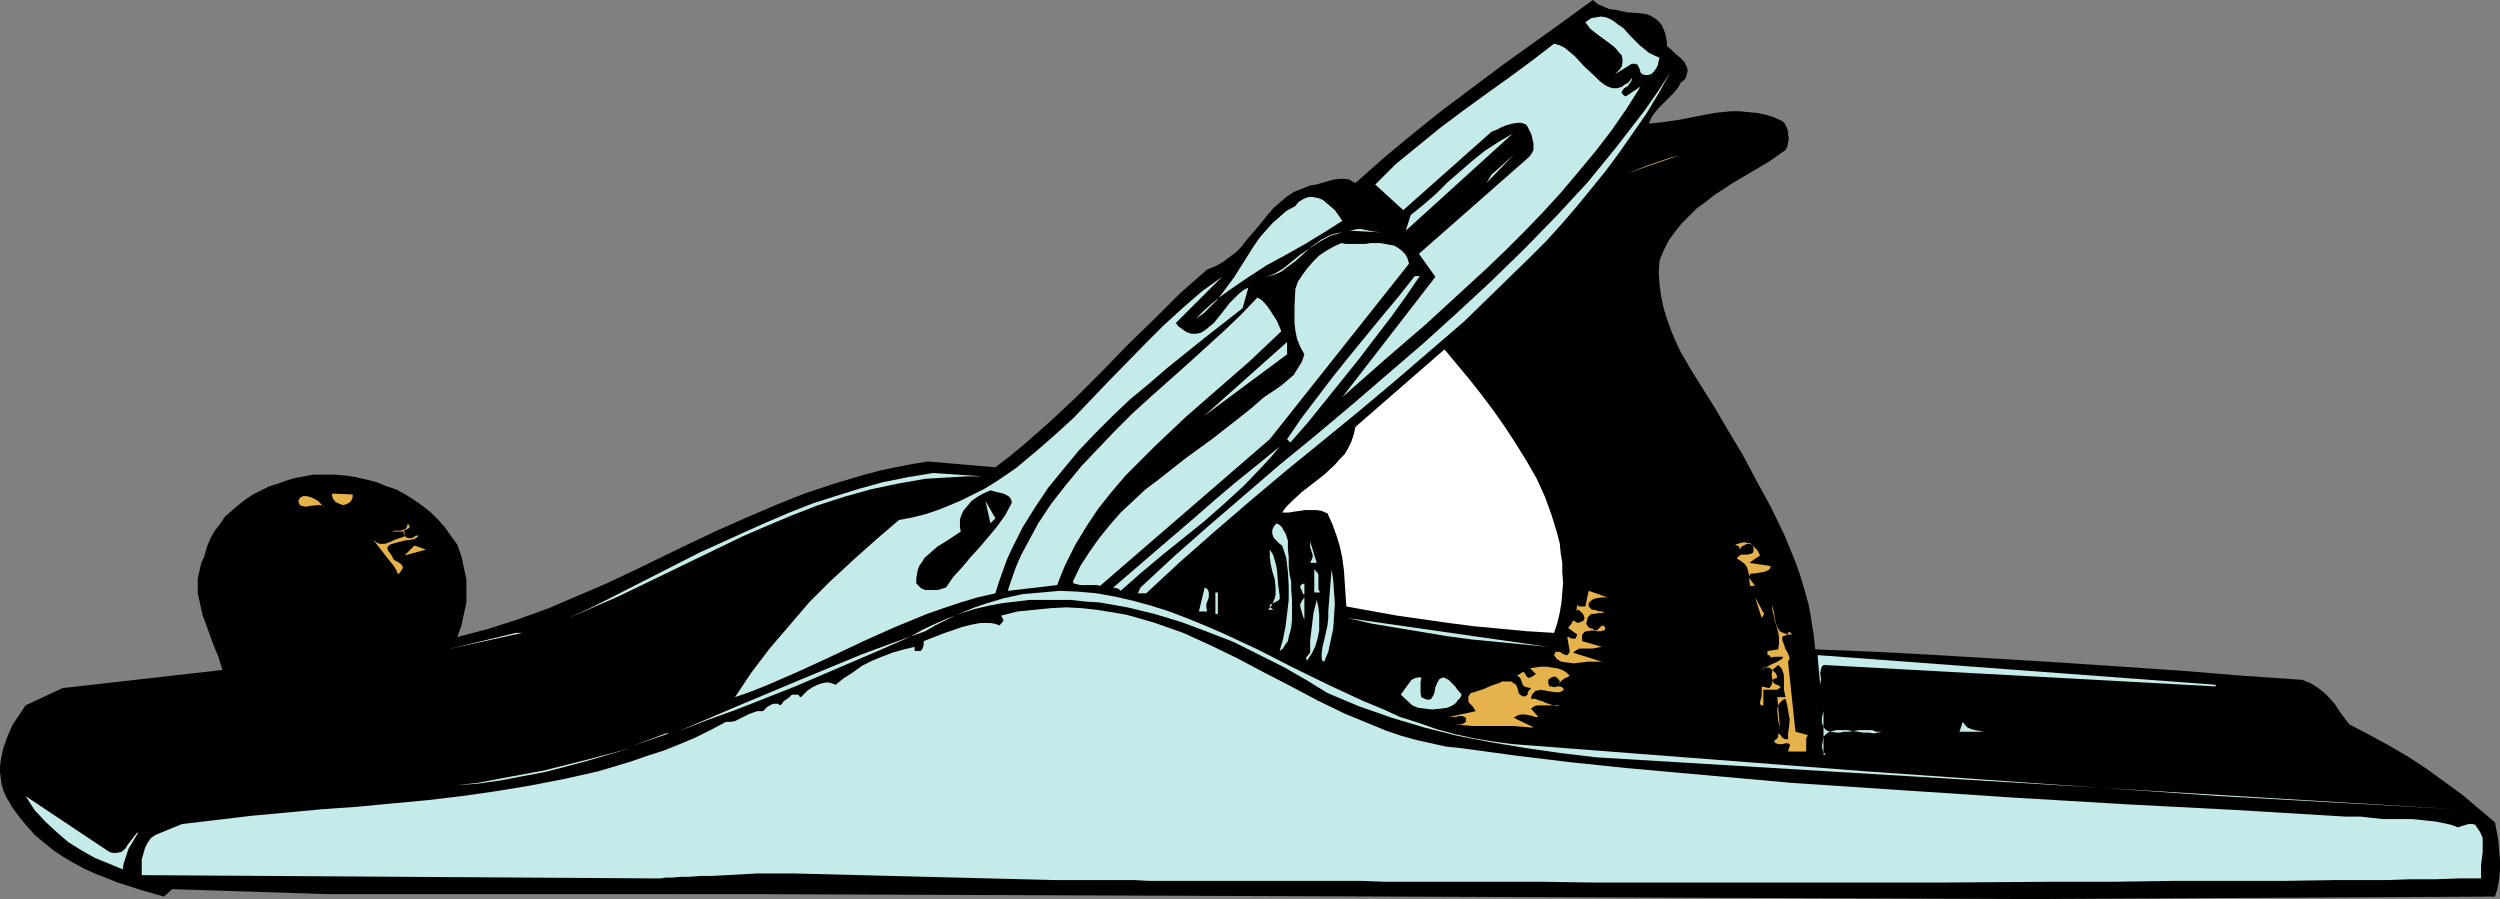 <?xml version="1.0" encoding="UTF-8" standalone="no"?>
<svg
   version="1.0"
   width="129.724mm"
   height="46.65mm"
   id="svg52"
   sodipodi:docname="Plane.wmf"
   xmlns:inkscape="http://www.inkscape.org/namespaces/inkscape"
   xmlns:sodipodi="http://sodipodi.sourceforge.net/DTD/sodipodi-0.dtd"
   xmlns="http://www.w3.org/2000/svg"
   xmlns:svg="http://www.w3.org/2000/svg">
  <rect width="100%" height="100%" fill="#808080" stroke="none"/>
  <sodipodi:namedview
     id="namedview52"
     pagecolor="#ffffff"
     bordercolor="#000000"
     borderopacity="0.25"
     inkscape:showpageshadow="2"
     inkscape:pageopacity="0.0"
     inkscape:pagecheckerboard="0"
     inkscape:deskcolor="#d1d1d1"
     inkscape:document-units="mm" />
  <defs
     id="defs1">
    <pattern
       id="WMFhbasepattern"
       patternUnits="userSpaceOnUse"
       width="6"
       height="6"
       x="0"
       y="0" />
  </defs>
  <path
     style="fill:#000000;fill-opacity:1;fill-rule:evenodd;stroke:none"
     d="m 326.916,9.05 0.808,0.646 0.808,0.808 0.97,0.808 0.808,0.808 0.485,0.97 0.162,0.485 v 0.485 l -0.162,0.485 -0.162,0.646 -0.323,0.485 -0.646,0.485 -0.646,1.131 -0.97,1.131 -1.778,1.778 -0.97,0.97 -0.808,0.97 -0.646,0.97 -0.485,1.131 3.07,-0.323 3.232,-0.485 3.232,-0.646 3.394,-0.646 3.232,-0.323 h 1.616 l 1.616,0.162 1.778,0.162 1.616,0.323 1.616,0.485 1.778,0.808 0.485,0.485 0.323,0.646 0.323,0.808 v 0.808 l 0.162,0.646 -0.162,0.808 -0.162,0.808 -0.323,0.646 -3.232,2.263 -3.555,2.101 -3.555,2.101 -3.717,2.424 -1.616,1.293 -1.778,1.293 -1.454,1.454 -1.454,1.454 -1.293,1.616 -1.293,1.778 -0.97,1.939 -0.808,1.939 -0.162,2.424 0.162,2.263 0.323,2.424 0.485,2.263 0.646,2.101 0.808,2.263 0.808,1.939 0.97,2.101 2.262,3.879 2.424,3.879 2.424,3.879 2.262,3.879 2.909,4.848 2.747,5.172 2.747,5.01 2.586,5.333 1.131,2.747 1.131,2.747 0.97,2.747 0.808,2.747 0.808,2.909 0.485,2.747 0.485,3.071 0.323,2.909 11.958,0.485 11.958,0.646 24.078,1.454 23.917,1.616 11.797,0.97 11.797,0.808 0.808,0.323 0.808,0.323 1.293,0.808 1.293,0.97 1.131,1.131 1.131,1.293 0.808,1.293 1.939,2.586 3.717,1.939 3.878,2.101 3.878,2.263 3.717,2.424 3.555,2.586 3.555,2.586 3.232,2.747 3.07,2.586 0.323,1.778 0.323,1.778 0.162,1.939 0.162,1.778 v 2.101 l -0.162,1.778 -0.323,1.778 -0.485,1.616 -90.496,0.485 -41.693,-0.162 -41.854,-0.162 -42.178,-0.162 -42.016,-0.162 -42.178,-0.162 -42.016,-0.162 H 105.201 63.832 l -30.058,-0.97 -1.616,1.454 -4.525,-1.293 -4.525,-1.454 -4.525,-1.778 -2.101,-0.97 -2.101,-1.131 -1.939,-1.131 -1.939,-1.293 -1.778,-1.454 -1.778,-1.454 L 5.333,162.095 3.878,160.317 2.424,158.378 1.131,156.116 0.646,154.984 0.323,153.853 0.162,152.722 0,151.429 v -1.131 l 0.162,-1.293 0.485,-2.263 0.808,-2.263 0.97,-2.263 1.293,-1.939 1.293,-1.939 7.272,-3.394 31.35,-3.555 -0.808,-2.586 -1.131,-2.747 -0.97,-2.747 -0.97,-2.586 -0.646,-2.909 -0.323,-1.454 v -1.454 -1.454 l 0.323,-1.454 0.323,-1.454 0.646,-1.454 0.485,-1.778 0.646,-1.616 0.808,-1.454 1.131,-1.454 0.97,-1.454 1.293,-1.131 1.293,-1.131 1.454,-1.131 1.454,-0.97 1.616,-0.808 1.616,-0.808 1.616,-0.485 1.778,-0.646 1.616,-0.485 1.778,-0.323 1.778,-0.323 h 2.101 2.262 l 1.939,0.162 2.101,0.323 2.101,0.485 1.939,0.485 1.939,0.808 1.939,0.646 1.778,0.97 1.778,1.131 1.616,1.131 1.616,1.293 1.454,1.454 1.293,1.454 1.131,1.616 1.293,1.778 0.808,2.263 0.485,2.263 0.485,2.263 v 2.263 2.263 l -0.485,2.263 -0.485,2.263 -0.808,2.263 3.07,-0.808 3.07,-0.808 5.979,-1.939 5.818,-2.101 5.656,-2.424 5.656,-2.424 5.494,-2.586 10.989,-5.333 5.494,-2.586 5.494,-2.424 5.656,-2.424 5.656,-2.263 5.818,-1.939 5.979,-1.778 3.07,-0.808 3.07,-0.646 3.232,-0.646 3.07,-0.485 13.251,1.131 2.747,-2.101 2.747,-2.263 5.333,-4.687 5.171,-4.848 5.01,-5.01 5.01,-5.172 5.171,-5.01 5.01,-5.01 5.333,-4.687 1.616,-0.646 1.454,-0.808 1.293,-0.97 1.293,-0.97 1.131,-1.131 0.97,-1.293 2.101,-2.424 2.101,-2.586 1.131,-1.293 1.293,-1.131 1.131,-0.97 1.454,-0.97 1.616,-0.646 1.616,-0.646 1.131,-0.162 1.131,-0.323 2.262,-0.646 1.131,-0.162 h 1.131 l 0.97,0.162 0.485,0.323 0.646,0.323 5.656,-5.01 5.656,-4.687 5.656,-4.525 5.818,-4.363 5.818,-4.363 L 306.393,4.363 312.372,0 l 0.97,0.808 1.131,0.485 1.131,0.485 1.293,0.162 2.262,0.485 2.424,0.162 1.131,0.162 0.97,0.323 0.808,0.485 0.808,0.646 0.646,0.808 0.485,1.131 0.162,0.485 0.162,0.808 0.162,0.808 z"
     id="path1" />
  <path
     style="fill:#ffffff;fill-opacity:1;fill-rule:evenodd;stroke:none"
     d="m 304.777,124.117 -5.333,-0.323 -5.171,-0.485 -5.171,-0.485 -5.01,-0.646 -10.181,-1.454 -9.858,-1.778 -0.162,-2.263 -0.162,-2.424 -0.162,-2.424 -0.323,-2.424 -0.485,-2.263 -0.646,-2.101 -0.808,-2.263 -0.97,-2.101 -1.131,-0.485 -0.97,-0.162 h -1.131 -1.131 l -1.131,0.162 -1.131,0.162 -0.97,0.162 h -1.293 l 0.808,-1.131 0.97,-0.97 2.101,-1.939 2.101,-1.616 2.262,-1.778 2.101,-1.939 0.97,-1.131 0.97,-0.97 0.646,-1.131 0.646,-1.293 0.485,-1.454 0.323,-1.454 17.453,-15.191 4.848,5.818 2.424,3.071 2.424,3.232 2.262,3.232 2.101,3.232 2.101,3.394 1.939,3.394 1.616,3.555 1.293,3.555 1.131,3.717 0.485,1.939 0.162,1.778 0.323,1.939 v 1.939 l 0.162,1.939 -0.162,1.939 -0.162,1.939 -0.323,1.939 -0.485,2.101 z"
     id="path2" />
  <path
     style="fill:#c4eaea;fill-opacity:1;fill-rule:evenodd;stroke:none"
     d="m 325.462,11.313 -0.162,0.646 -0.162,0.808 -0.323,0.646 -0.485,0.646 -0.485,0.485 -0.646,0.162 h -0.646 l -0.485,-0.162 -0.323,-0.323 -0.162,-0.646 -0.323,-0.646 -0.162,-0.323 h -0.323 l -0.323,-0.162 -0.323,0.162 v -0.162 l -3.394,2.101 0.808,-0.808 0.485,-0.646 0.162,-0.808 v -0.808 l -0.162,-0.646 -0.485,-0.485 -0.485,-0.646 -0.646,-0.646 -3.07,-2.263 -1.454,-1.131 -0.485,-0.646 -0.485,-0.646 1.131,-0.808 0.97,-0.162 0.97,-0.162 0.97,0.162 0.808,0.323 0.808,0.485 0.808,0.646 0.97,0.646 1.454,1.616 1.778,1.778 0.808,0.646 0.97,0.808 0.97,0.485 z"
     id="path3" />
  <path
     style="fill:#c4eaea;fill-opacity:1;fill-rule:evenodd;stroke:none"
     d="m 320.129,15.191 -0.162,0.646 -0.323,0.485 -0.485,0.646 -0.646,0.323 -0.323,0.485 -0.162,0.323 v 0.162 l 0.162,0.162 0.323,0.323 0.323,0.162 2.909,-1.939 -2.747,4.363 -2.909,4.202 -3.232,4.202 -3.232,3.879 -3.394,4.04 -3.394,3.717 -3.717,3.879 -3.717,3.717 -3.878,3.717 -3.878,3.555 -7.918,7.272 -8.242,7.111 -8.242,7.272 18.261,-23.595 -3.232,-4.525 21.331,-18.747 0.485,-0.485 0.323,-0.485 0.323,-0.646 v -0.646 -0.646 l -0.162,-0.646 -0.162,-0.808 -0.162,-0.485 -0.323,-0.646 -0.323,-0.646 -0.323,-0.485 -0.485,-0.162 -0.485,-0.162 h -0.646 l -1.131,0.162 -0.485,0.162 -0.646,0.162 -1.131,0.485 -0.97,0.485 -0.485,0.162 -0.323,0.162 -17.291,15.353 -5.494,-5.01 4.04,-4.04 4.363,-3.555 4.363,-3.555 4.525,-3.394 4.686,-3.394 4.525,-3.232 4.363,-3.232 4.202,-3.232 1.131,0.323 0.97,0.485 0.97,0.808 0.97,0.808 1.939,2.101 1.939,1.778 0.97,0.97 0.808,0.646 0.808,0.485 0.97,0.323 h 0.97 l 0.97,-0.323 0.323,-0.323 0.646,-0.323 0.485,-0.485 z"
     id="path4" />
  <path
     style="fill:#c4eaea;fill-opacity:1;fill-rule:evenodd;stroke:none"
     d="m 224.785,116.359 h -1.616 l 0.485,-1.131 6.626,-6.141 6.787,-5.98 13.898,-11.959 7.11,-5.818 7.11,-5.98 13.898,-11.959 6.787,-6.141 6.626,-6.141 6.464,-6.303 6.302,-6.464 6.141,-6.626 5.656,-6.949 2.747,-3.555 2.747,-3.555 2.586,-3.717 2.424,-3.717 -2.262,4.04 -2.424,4.04 -2.586,3.717 -2.586,3.717 -2.747,3.717 -2.747,3.394 -2.909,3.555 -2.909,3.394 -3.07,3.394 -3.232,3.232 -6.464,6.303 -6.464,6.303 -6.949,5.98 -6.949,5.98 -6.949,5.818 -7.11,5.818 -6.949,5.656 -7.11,5.98 -6.949,5.98 -6.787,5.98 z"
     id="path5" />
  <path
     style="fill:#c4eaea;fill-opacity:1;fill-rule:evenodd;stroke:none"
     d="m 275.689,45.251 0.97,-3.071 2.586,-2.101 2.424,-2.101 2.262,-2.263 2.424,-2.101 2.424,-2.101 2.424,-1.939 2.747,-1.778 2.747,-1.616 z"
     id="path6" />
  <path
     style="fill:#e5b24c;fill-opacity:1;fill-rule:evenodd;stroke:none"
     d="m 335.966,29.09 -2.101,0.323 -2.262,0.485 -2.101,0.485 -2.262,0.808 -8.403,2.909 4.202,-1.616 4.202,-1.454 2.262,-0.646 2.101,-0.485 2.262,-0.485 z"
     id="path7" />
  <path
     style="fill:#c4eaea;fill-opacity:1;fill-rule:evenodd;stroke:none"
     d="m 291.526,35.877 0.485,-0.808 0.485,-0.808 1.454,-1.293 1.454,-1.293 1.454,-1.293 z"
     id="path8" />
  <path
     style="fill:#c4eaea;fill-opacity:1;fill-rule:evenodd;stroke:none"
     d="m 263.246,43.312 -3.555,2.263 -3.717,2.263 -3.717,2.101 -3.878,2.101 -3.717,2.424 -3.555,2.424 -1.778,1.293 -1.616,1.293 -1.616,1.454 -1.616,1.616 1.616,-1.131 1.293,-1.293 1.293,-1.293 1.131,-1.454 2.262,-3.071 3.878,-6.141 1.131,-1.616 1.131,-1.293 1.293,-1.454 1.293,-1.131 1.454,-1.293 1.778,-0.97 0.646,-0.808 0.808,-0.485 0.646,-0.323 0.646,-0.162 h 0.646 l 0.808,0.162 0.646,0.162 0.646,0.323 1.131,0.97 1.131,0.97 0.808,1.131 z"
     id="path9" />
  <path
     style="fill:#c4eaea;fill-opacity:1;fill-rule:evenodd;stroke:none"
     d="m 271.003,45.574 -3.07,-0.162 -3.232,-0.162 0.808,-0.162 0.646,-0.162 h 0.808 l 0.808,0.162 1.616,0.323 z"
     id="path10" />
  <path
     style="fill:#c4eaea;fill-opacity:1;fill-rule:evenodd;stroke:none"
     d="m 263.246,45.574 -1.131,0.162 -1.131,0.323 -0.97,0.485 -0.97,0.485 -1.778,1.293 -1.616,1.454 -1.616,1.454 -1.778,1.293 -0.808,0.646 -0.97,0.485 -0.97,0.323 -1.131,0.323 0.808,-0.323 0.808,-0.323 1.616,-0.97 1.616,-1.293 1.778,-1.454 1.939,-1.293 1.939,-1.293 2.101,-1.131 1.131,-0.323 z"
     id="path11" />
  <path
     style="fill:#c4eaea;fill-opacity:1;fill-rule:evenodd;stroke:none"
     d="m 276.336,51.715 -27.31,34.423 -33.29,28.767 -0.646,-0.162 h -0.808 -2.424 l -0.646,-0.162 -0.646,-0.162 -0.162,-0.323 1.454,-3.071 1.778,-2.747 1.939,-2.747 2.101,-2.586 2.101,-2.424 2.424,-2.263 2.424,-2.263 2.586,-1.939 5.333,-4.202 5.333,-3.879 5.171,-4.04 2.424,-1.939 2.424,-2.101 2.424,-1.616 1.131,-0.808 1.131,-0.97 1.131,-0.97 0.808,-1.293 0.808,-1.293 0.485,-1.454 -0.808,-1.454 -0.646,-1.616 -0.323,-1.616 -0.162,-1.454 V 60.119 l 0.162,-3.394 0.485,-1.454 0.97,-1.454 0.97,-1.293 1.131,-1.293 1.131,-1.131 1.454,-0.97 1.454,-0.808 1.454,-0.646 0.808,0.162 h 0.97 1.939 0.97 l 0.97,-0.162 h 1.939 l 0.97,0.162 0.808,0.162 0.97,0.162 0.808,0.485 0.646,0.485 0.646,0.646 0.485,0.808 z"
     id="path12" />
  <path
     style="fill:#c4eaea;fill-opacity:1;fill-rule:evenodd;stroke:none"
     d="m 278.436,54.139 -2.747,4.04 -2.909,4.04 -3.232,4.202 -3.07,4.04 -6.626,8.242 -3.394,4.202 -3.394,3.879 -0.646,-0.646 2.747,-4.04 3.07,-4.04 3.07,-4.04 3.232,-4.04 6.626,-8.081 3.232,-3.879 3.07,-3.879 z"
     id="path13" />
  <path
     style="fill:#c4eaea;fill-opacity:1;fill-rule:evenodd;stroke:none"
     d="m 230.603,63.351 0.485,0.646 1.131,0.808 0.485,0.323 0.97,0.323 h 0.97 l 0.808,-0.162 0.808,-0.485 0.808,-0.646 0.97,-0.808 1.454,-1.778 1.616,-2.101 0.97,-0.97 0.808,-0.808 0.97,-0.808 0.97,-0.485 -1.131,4.04 -7.434,5.818 -7.434,5.98 -3.555,3.071 -3.717,3.071 -3.394,3.232 -3.394,3.394 -3.232,3.394 -3.07,3.717 -2.909,3.555 -2.586,3.879 -2.424,3.879 -2.101,4.202 -0.97,2.101 -0.808,2.263 -0.808,2.263 -0.646,2.101 -3.555,0.808 -3.232,0.97 -3.394,1.131 -3.232,1.131 -6.302,2.586 -6.141,2.747 -6.141,2.909 -6.302,2.909 -6.302,2.747 -3.232,1.293 -3.232,1.131 1.616,-2.424 1.616,-2.424 3.555,-4.687 3.878,-4.525 3.878,-4.525 4.202,-4.202 4.363,-4.04 4.525,-4.04 4.525,-3.879 2.586,-0.485 2.586,-0.646 2.424,-0.808 2.424,-0.97 2.262,-0.97 2.262,-1.131 2.262,-1.131 2.101,-1.293 1.939,-1.293 2.101,-1.454 3.878,-3.232 3.717,-3.232 3.717,-3.394 6.949,-7.272 7.11,-7.272 3.555,-3.555 3.717,-3.394 3.717,-3.232 4.04,-2.909 z"
     id="path14" />
  <path
     style="fill:#c4eaea;fill-opacity:1;fill-rule:evenodd;stroke:none"
     d="m 251.288,64.967 -3.07,2.909 -3.07,2.909 -6.302,5.495 -6.302,5.495 -5.979,5.656 -2.909,2.909 -2.909,2.909 -2.747,3.232 -2.586,3.232 -2.262,3.394 -2.262,3.717 -1.939,3.879 -0.808,1.939 -0.808,2.101 -9.696,1.131 0.808,-2.424 0.808,-2.263 0.97,-2.263 1.131,-2.101 2.262,-4.202 2.586,-3.879 2.909,-3.717 3.07,-3.717 3.232,-3.394 3.232,-3.394 3.394,-3.394 3.555,-3.232 7.272,-6.464 7.11,-6.464 3.394,-3.232 3.232,-3.394 0.808,0.485 0.646,0.646 0.646,0.808 0.646,0.97 1.131,1.778 z"
     id="path15" />
  <path
     style="fill:#c4eaea;fill-opacity:1;fill-rule:evenodd;stroke:none"
     d="m 236.097,81.613 16.322,-14.545 v 2.424 z"
     id="path16" />
  <path
     style="fill:#c4eaea;fill-opacity:1;fill-rule:evenodd;stroke:none"
     d="m 252.742,71.27 -7.918,6.626 z"
     id="path17" />
  <path
     style="fill:#c4eaea;fill-opacity:1;fill-rule:evenodd;stroke:none"
     d="m 242.4,79.512 -13.574,9.373 z"
     id="path18" />
  <path
     style="fill:#c4eaea;fill-opacity:1;fill-rule:evenodd;stroke:none"
     d="m 250.965,87.593 -1.616,1.939 -1.778,1.939 -3.555,3.717 -3.878,3.555 -4.04,3.555 -8.242,6.626 -4.04,3.394 -4.04,3.555 -0.323,-0.323 -0.323,-0.162 -0.808,-0.162 8.08,-6.949 7.918,-6.788 3.878,-3.394 4.202,-3.555 4.202,-3.394 z"
     id="path19" />
  <path
     style="fill:#c4eaea;fill-opacity:1;fill-rule:evenodd;stroke:none"
     d="m 192.627,93.411 h -2.747 l -2.909,0.162 -2.747,0.162 -2.747,0.162 -2.747,0.485 -2.747,0.485 -5.333,1.131 -5.171,1.454 -5.01,1.616 -5.01,1.939 -5.01,2.101 -4.848,2.101 -5.01,2.424 -9.696,4.687 -9.696,4.687 -4.848,2.101 -4.848,2.101 4.202,-1.939 4.202,-2.101 8.565,-4.363 8.565,-4.363 8.888,-4.04 4.363,-1.939 4.525,-1.939 4.525,-1.778 4.525,-1.454 4.686,-1.454 4.686,-1.293 4.848,-0.97 4.848,-0.808 z"
     id="path20" />
  <path
     style="fill:#000000;fill-opacity:1;fill-rule:evenodd;stroke:none"
     d="m 198.445,98.582 -1.293,2.424 -1.616,2.263 -1.616,1.939 -1.778,2.101 -1.778,1.939 -1.616,1.939 -1.778,1.939 -1.454,2.101 -1.616,0.485 h -0.97 -0.808 -0.646 l -0.808,-0.323 -0.485,-0.485 -0.485,-0.485 v -0.97 l 0.162,-0.97 0.162,-0.808 0.323,-0.808 0.485,-0.646 0.485,-0.808 1.293,-1.131 1.293,-1.131 1.616,-0.97 2.909,-1.939 -0.162,-0.808 v -1.454 l 0.162,-0.646 0.485,-1.131 0.808,-0.97 0.808,-0.97 1.131,-0.808 1.131,-0.646 1.454,-0.646 1.131,0.323 1.454,0.323 0.646,0.323 0.485,0.323 0.323,0.485 z"
     id="path21" />
  <path
     style="fill:#e5b24c;fill-opacity:1;fill-rule:evenodd;stroke:none"
     d="m 69.165,96.966 v 0.646 l -0.162,0.323 -0.162,0.323 -0.323,0.323 -0.646,0.323 -0.646,0.162 -0.808,-0.323 -0.646,-0.323 -0.485,-0.646 -0.162,-0.485 v -0.485 z"
     id="path22" />
  <path
     style="fill:#e5b24c;fill-opacity:1;fill-rule:evenodd;stroke:none"
     d="m 63.509,99.552 -0.162,-0.323 -0.323,-0.162 H 62.216 l -1.454,0.162 -0.808,0.162 -0.646,-0.162 h -0.162 l -0.323,-0.162 -0.162,-0.323 -0.162,-0.485 0.162,-0.323 0.162,-0.323 0.323,-0.162 0.323,-0.162 h 0.646 l 0.646,0.162 0.808,0.323 0.808,0.485 0.646,0.646 z"
     id="path23" />
  <path
     style="fill:#c4eaea;fill-opacity:1;fill-rule:evenodd;stroke:none"
     d="m 194.243,102.623 -0.97,-4.363 1.939,3.394 z"
     id="path24" />
  <path
     style="fill:#e5b24c;fill-opacity:1;fill-rule:evenodd;stroke:none"
     d="m 79.346,105.047 0.323,0.323 0.323,0.162 h 0.808 l 0.808,-0.485 h 0.323 0.162 l -0.162,0.162 -0.323,0.323 -0.323,0.162 -0.646,0.162 -1.293,0.162 -1.293,0.323 -0.646,0.162 -0.485,0.162 -0.485,0.162 -0.323,0.323 -0.162,0.323 0.162,0.485 0.323,0.485 0.485,0.646 0.162,0.485 0.323,0.323 0.646,0.323 0.485,0.323 0.323,0.323 0.162,0.485 -0.162,0.323 -0.162,0.162 -0.162,0.323 -0.485,0.485 -0.323,-0.808 -0.485,-0.808 -1.293,-1.616 -2.747,-3.555 0.808,0.646 0.646,0.162 h 0.646 l 0.646,-0.162 0.808,-0.323 0.646,-0.323 0.97,-0.323 0.97,-0.323 v -0.97 h -2.909 0.485 l 0.485,-0.162 h 1.131 l 0.485,-0.162 0.485,-0.162 0.323,-0.485 0.162,-0.646 0.162,0.323 0.162,0.162 v 0.323 l -0.162,0.162 -0.646,0.323 -0.323,0.162 v 0.323 0.323 z"
     id="path25" />
  <path
     style="fill:#c4eaea;fill-opacity:1;fill-rule:evenodd;stroke:none"
     d="m 253.227,114.097 v 1.616 l 0.162,1.939 v 3.717 l -0.162,1.778 -0.485,1.778 -0.162,0.808 -0.485,0.646 -0.485,0.808 -0.646,0.485 0.646,-2.263 0.485,-2.424 0.323,-2.586 0.323,-2.747 v -2.747 l -0.162,-2.747 -0.323,-2.747 -0.808,-2.424 -0.485,-0.323 -0.485,-0.485 -0.485,-0.485 -0.323,-0.485 -0.162,-0.646 v -0.646 l 0.323,-0.646 0.485,-0.646 0.646,0.323 0.485,0.485 0.323,0.646 0.323,0.485 0.485,1.454 v 1.616 l 0.162,1.616 v 1.778 l 0.162,1.616 z"
     id="path26" />
  <path
     style="fill:#e5b24c;fill-opacity:1;fill-rule:evenodd;stroke:none"
     d="m 343.076,110.38 4.202,0.646 -0.162,0.485 -0.323,0.323 -0.808,0.323 -0.97,0.162 -0.97,0.162 h -0.646 l -0.162,0.162 -0.162,0.323 v 0.323 l 0.162,0.323 0.485,0.646 0.485,0.646 h -0.97 l -0.162,-0.97 v -0.808 l -0.162,-0.808 -0.162,-0.646 -0.162,-0.485 -0.485,-0.646 -0.646,-0.485 -0.808,-0.485 0.162,-0.323 0.162,-0.162 0.485,-0.323 h 1.293 l 0.646,-0.162 0.323,-0.162 0.162,-0.323 v -0.323 -0.323 l -0.162,-0.485 -0.485,-0.323 h -0.323 -0.323 l -0.323,0.162 -0.646,0.323 -0.485,0.646 v -0.485 l -0.323,-0.323 h -0.323 l -0.162,-0.162 0.97,-0.323 0.808,-0.162 0.646,0.162 h 0.485 l 0.485,0.485 0.485,0.485 0.485,0.485 0.485,0.97 z"
     id="path27" />
  <path
     style="fill:#c4eaea;fill-opacity:1;fill-rule:evenodd;stroke:none"
     d="m 256.944,110.38 0.323,-0.646 0.162,-0.485 v -0.485 l -0.162,-0.485 -0.323,-0.97 v -0.485 -0.646 l 1.293,4.202 z"
     id="path28" />
  <path
     style="fill:#e5b24c;fill-opacity:1;fill-rule:evenodd;stroke:none"
     d="m 79.346,108.925 1.939,-1.939 2.262,0.808 z"
     id="path29" />
  <path
     style="fill:#c4eaea;fill-opacity:1;fill-rule:evenodd;stroke:none"
     d="m 250.965,116.844 v 0.323 0.323 l -0.323,0.323 -0.323,0.162 -0.646,0.323 -0.323,0.162 -0.323,0.162 v 0.323 0.162 l 0.323,0.162 0.323,0.323 h -0.97 l 0.646,-0.808 0.323,-0.646 0.323,-0.808 0.162,-0.646 v -1.616 l -0.162,-1.454 -0.485,-1.616 -0.323,-1.454 -0.162,-1.454 v -0.646 -0.646 l 0.646,0.97 0.323,1.131 0.323,1.131 0.162,1.131 0.162,2.263 z"
     id="path30" />
  <path
     style="fill:#c4eaea;fill-opacity:1;fill-rule:evenodd;stroke:none"
     d="m 258.883,116.198 h -1.131 v -4.525 l 0.485,0.485 0.323,0.485 v 0.485 0.485 1.293 0.646 z"
     id="path31" />
  <path
     style="fill:#c4eaea;fill-opacity:1;fill-rule:evenodd;stroke:none"
     d="m 259.691,129.773 -0.323,-0.162 -0.162,-0.485 v -0.485 -0.485 l 0.162,-1.293 0.323,-1.293 0.646,-2.909 0.162,-1.454 v -1.293 l 0.646,-8.242 0.323,2.101 0.162,2.263 0.162,2.424 -0.162,2.424 -0.162,2.424 -0.485,2.263 -0.485,2.263 z"
     id="path32" />
  <path
     style="fill:#c4eaea;fill-opacity:1;fill-rule:evenodd;stroke:none"
     d="m 255.813,122.177 v -0.646 l -0.323,-0.808 -0.162,-0.646 -0.162,-0.485 -0.162,-0.646 v -0.485 l 0.323,-0.646 0.485,-0.646 v -0.485 l -0.323,-0.323 -0.162,-0.485 -0.162,-0.323 -0.162,-0.323 v -0.323 l 0.323,-0.323 0.485,-0.162 z"
     id="path33" />
  <path
     style="fill:#c4eaea;fill-opacity:1;fill-rule:evenodd;stroke:none"
     d="m 236.744,119.915 h -1.616 l 1.131,-4.687 0.323,0.162 0.323,0.323 0.162,0.485 v 0.485 0.485 l -0.485,1.293 v 0.646 z"
     id="path34" />
  <path
     style="fill:#e5b24c;fill-opacity:1;fill-rule:evenodd;stroke:none"
     d="m 315.281,117.167 h -1.131 l -1.131,0.162 -0.485,0.162 -0.323,0.162 -0.323,0.323 -0.323,0.323 v 0.646 l 0.323,0.323 0.323,0.323 h 0.485 l 0.97,0.323 h 0.485 l 0.485,0.162 -0.485,0.162 h -0.485 l -1.131,0.162 h -0.485 l -0.323,0.323 -0.323,0.323 -0.162,0.646 -0.162,0.646 0.323,0.485 0.323,0.323 0.646,0.162 0.323,0.323 h 0.485 l 0.485,-0.485 0.323,-0.323 0.323,-0.162 0.323,0.162 v 0 l 0.162,0.323 v 0.323 l -0.162,0.162 h -0.323 l -0.323,0.162 h -0.808 l -0.97,-0.162 -0.808,0.162 h -0.323 l -0.323,0.162 -0.323,0.323 -0.162,0.323 v 0.485 0.646 l 3.878,1.131 -0.97,0.162 -0.808,0.162 h -1.939 -0.646 l -0.646,0.323 -0.646,0.485 5.656,1.778 h -1.293 -1.454 l -2.747,0.323 -1.293,-0.162 -1.131,-0.162 -0.323,-0.162 -0.485,-0.323 -0.323,-0.323 -0.323,-0.485 0.162,-0.323 0.162,-0.323 h 0.485 0.323 l 0.485,0.323 0.323,0.162 0.485,0.162 h 0.162 l 0.162,-0.162 0.162,-0.162 0.162,-0.485 -0.485,-2.747 v 0 h 0.323 l 0.162,0.162 0.485,0.162 h 0.323 0.323 l 0.162,-0.323 0.162,-0.485 -1.778,-1.293 0.646,-0.808 0.162,-0.323 0.162,-0.323 0.646,0.323 0.323,0.162 0.485,-0.162 0.646,-0.323 0.162,-0.485 -0.162,-0.485 -0.162,-0.323 -0.323,-0.323 -0.323,-0.323 -0.323,-0.162 h -0.162 l -0.162,0.323 0.162,-1.293 0.323,0.323 h 0.323 0.97 l 0.646,-3.071 z"
     id="path35" />
  <path
     style="fill:#c4eaea;fill-opacity:1;fill-rule:evenodd;stroke:none"
     d="m 238.36,116.198 h 0.485 v 4.202 h -0.485 z"
     id="path36" />
  <path
     style="fill:#c4eaea;fill-opacity:1;fill-rule:evenodd;stroke:none"
     d="m 296.697,145.934 23.109,1.778 23.109,1.778 22.947,1.778 23.109,1.616 22.947,1.616 23.109,1.616 23.109,1.293 23.27,1.293 -168.387,-10.181 -6.787,-0.808 -6.787,-0.97 -6.787,-1.131 -6.787,-1.293 -6.464,-1.616 -3.232,-0.97 -3.232,-0.97 -3.232,-1.131 -3.232,-1.131 -3.07,-1.293 -3.07,-1.293 -4.202,-2.586 -4.525,-2.586 -4.848,-2.424 -4.848,-2.424 -5.01,-1.939 -5.171,-1.939 -5.333,-1.616 -5.333,-1.293 -2.747,-0.485 -2.747,-0.485 -2.747,-0.162 -2.747,-0.323 h -2.747 -2.747 -2.586 l -2.747,0.323 -2.747,0.323 -2.586,0.485 -2.747,0.646 -2.586,0.808 -2.586,0.97 -2.586,1.131 -2.424,1.131 -2.586,1.454 -5.494,2.424 -5.656,2.424 -11.312,4.848 -11.474,4.525 -5.818,2.101 -5.818,2.263 12.12,-5.172 11.958,-5.01 12.12,-5.01 6.141,-2.263 6.302,-2.263 1.939,-1.131 1.939,-0.97 1.939,-0.97 1.939,-0.808 1.939,-0.808 1.939,-0.646 3.717,-1.131 3.717,-0.808 3.717,-0.323 3.555,-0.323 3.717,0.162 3.555,0.323 3.555,0.646 3.555,0.808 3.555,0.97 3.555,1.131 3.394,1.293 3.555,1.454 3.394,1.454 6.949,3.232 6.949,3.555 6.949,3.394 6.949,3.232 3.555,1.454 3.555,1.616 3.555,1.131 3.717,1.293 3.555,0.97 3.717,0.808 3.878,0.646 z"
     id="path37" />
  <path
     style="fill:#e5b24c;fill-opacity:1;fill-rule:evenodd;stroke:none"
     d="m 345.5,121.208 -1.293,-4.04 1.778,3.232 z"
     id="path38" />
  <path
     style="fill:#c4eaea;fill-opacity:1;fill-rule:evenodd;stroke:none"
     d="m 256.297,129.611 -0.162,-0.646 0.808,-0.97 v -1.131 -1.293 l 0.323,-2.586 0.323,-2.747 0.323,-1.293 0.323,-1.293 0.323,1.454 0.162,1.454 v 1.454 1.616 l -0.323,1.616 -0.485,1.616 -0.646,1.293 z"
     id="path39" />
  <path
     style="fill:#e5b24c;fill-opacity:1;fill-rule:evenodd;stroke:none"
     d="m 350.672,124.44 v -0.323 l 0.162,-0.162 h 0.162 l 0.323,0.323 0.162,0.162 h -0.808 l -0.485,0.162 -0.485,0.162 -0.162,0.162 v 0.323 0.323 l 0.323,0.808 0.323,0.97 0.485,0.808 0.162,0.485 0.162,0.485 -0.162,0.323 -0.162,0.323 1.454,13.737 2.424,0.646 -0.162,0.323 -0.162,0.323 v 0.808 0.485 0.323 0.97 h -3.555 l 0.162,-0.646 0.162,-0.323 v -0.485 l -0.323,-0.162 h -0.485 l -0.646,0.162 h -0.646 l -0.646,-0.162 -0.162,-0.162 -0.162,-0.323 0.485,-0.323 0.323,-0.485 v -0.323 -0.323 l 0.485,0.323 0.323,0.485 0.485,0.323 h 0.323 0.323 v -1.131 l 0.162,-1.131 0.162,-1.616 -0.162,-0.808 -0.162,-0.97 -0.162,-0.97 -0.323,-1.293 -0.485,0.162 -0.323,0.323 -0.485,0.485 -0.323,0.808 v 0.808 l 0.162,1.616 0.162,0.808 0.162,0.646 v -0.162 l -0.485,-5.818 h 1.616 l -0.162,-0.646 -0.162,-0.808 v -0.97 -0.808 -0.97 l -0.162,-0.646 -0.323,-0.808 -0.323,-0.323 -0.323,-0.323 -1.131,0.97 0.323,0.323 0.323,0.323 0.162,0.323 0.162,0.485 -0.97,0.485 0.162,0.485 0.323,0.323 0.808,0.323 0.162,0.162 0.162,0.162 -0.162,0.162 -0.323,0.162 -0.162,0.162 h -2.747 v 3.071 h -0.485 l -0.162,-0.323 v -0.323 l 0.162,-0.646 0.162,-0.485 v -0.646 -0.646 -0.646 l 1.454,0.323 0.323,-0.323 0.162,-0.323 0.162,-0.485 v -0.485 l -0.162,-0.97 0.162,-0.97 -0.646,-0.485 h -0.485 -0.485 l -0.485,0.485 v -0.162 h 0.162 l 0.323,-0.162 0.323,-0.162 1.131,-0.646 1.131,-0.485 0.485,-0.323 0.323,-0.162 0.162,-0.162 0.162,-0.323 h -0.162 -0.485 -0.646 -0.485 l -0.646,0.162 -0.162,-0.323 -0.162,-0.162 h -0.162 -0.162 v -0.808 l 2.101,-0.323 0.162,-1.131 v -1.131 l -0.162,-1.131 -0.323,-1.131 -0.323,-0.97 -0.162,-0.97 -0.323,-1.131 v -1.131 l 0.162,0.808 0.162,0.808 0.162,0.97 0.162,0.97 0.323,0.808 0.485,0.808 0.646,0.323 0.485,0.162 z"
     id="path40" />
  <path
     style="fill:#c4eaea;fill-opacity:1;fill-rule:evenodd;stroke:none"
     d="m 286.678,146.742 10.666,1.454 10.666,1.293 10.827,1.131 10.827,0.97 21.654,1.939 21.816,1.454 21.978,1.454 21.816,1.293 21.654,1.131 21.493,1.293 h 0.646 0.97 1.293 l 1.454,0.162 2.909,0.323 h 1.616 1.454 2.747 l 3.07,0.323 1.454,0.162 1.616,0.323 1.454,0.323 1.293,0.485 0.97,-0.323 1.131,-0.323 h 0.485 0.323 l 0.485,0.162 0.323,0.485 0.323,0.485 0.323,0.485 0.485,1.131 v 1.293 1.454 l -0.162,1.293 -0.162,1.293 v 1.454 1.131 h -4.363 l -4.525,0.162 h -4.848 l -4.686,0.162 h -5.01 -5.01 l -10.342,0.162 h -10.666 -10.827 l -11.312,0.162 h -11.312 l -22.947,0.162 h -68.357 l -10.666,-0.162 h -10.504 -5.01 -14.706 l -4.525,-0.162 h -13.251 -4.04 -11.474 -3.394 -9.534 l -2.747,-0.162 h -8.888 -1.616 -5.171 l -51.066,-1.293 h -5.171 -2.101 l -9.05,0.485 h -2.101 l -2.101,0.162 h -1.616 l -1.778,0.162 h -1.293 l -0.97,0.162 h -0.323 -0.485 L 27.795,171.63 v -0.97 -1.131 -0.97 l 0.323,-1.131 0.323,-1.131 0.485,-0.97 0.646,-0.97 0.97,-0.646 5.171,-2.101 6.787,-0.808 6.787,-0.808 13.898,-1.293 6.949,-0.485 6.787,-0.646 6.949,-0.646 6.787,-0.808 6.787,-0.97 6.787,-1.131 6.626,-1.293 6.464,-1.454 6.464,-1.939 3.232,-1.131 3.07,-0.97 3.232,-1.293 3.07,-1.293 2.909,-1.454 3.07,-1.616 h 0.97 l 0.808,-0.162 1.616,-0.808 0.97,-0.485 0.808,-0.323 0.97,-0.323 h 1.131 l 0.808,-0.808 0.808,-0.485 0.485,-0.162 h 0.323 0.485 l 0.485,0.323 0.323,-0.323 0.323,-0.485 1.131,-0.808 0.485,-0.485 h 0.646 0.646 l 0.162,0.323 0.323,0.162 0.646,-0.646 0.646,-0.646 0.97,-0.646 0.97,-0.485 0.97,-0.323 0.97,-0.162 0.808,0.162 0.485,0.162 0.323,0.162 1.616,-1.293 1.778,-1.131 1.778,-1.293 1.939,-0.97 1.939,-0.808 2.101,-0.808 2.262,-0.646 2.101,-0.485 v 0.485 0.323 h 0.323 0.485 0.323 l 0.323,-0.323 0.162,-0.323 0.162,-0.646 v -0.646 l 3.717,-1.454 3.717,-1.293 1.939,-0.485 1.778,-0.323 h 1.939 l 0.97,0.162 0.808,0.323 0.808,-0.97 -0.485,-0.97 3.232,-0.808 3.232,-0.323 3.232,-0.323 3.07,-0.162 3.07,0.162 2.909,0.323 3.07,0.485 2.747,0.485 2.909,0.808 2.747,0.808 2.747,0.97 2.747,0.97 5.333,2.424 5.333,2.586 5.171,2.747 5.333,2.747 5.171,2.747 5.333,2.586 5.494,2.263 2.747,1.131 2.909,0.97 2.909,0.808 2.909,0.646 2.909,0.646 z"
     id="path41" />
  <path
     style="fill:#c4eaea;fill-opacity:1;fill-rule:evenodd;stroke:none"
     d="m 303.646,126.864 -5.01,-0.485 -5.01,-0.485 -5.01,-0.485 -4.848,-0.646 -4.848,-0.808 -4.848,-0.808 -4.848,-0.808 -5.01,-1.131 z"
     id="path42" />
  <path
     style="fill:#c4eaea;fill-opacity:1;fill-rule:evenodd;stroke:none"
     d="m 87.749,127.349 13.413,-3.232 h 1.293 z"
     id="path43" />
  <path
     style="fill:#c4eaea;fill-opacity:1;fill-rule:evenodd;stroke:none"
     d="m 357.62,130.42 -0.323,0.323 -0.162,0.485 -0.162,0.808 0.162,1.131 -0.162,1.131 -0.485,-5.333 v -0.485 l 78.053,5.818 v 0.323 z"
     id="path44" />
  <path
     style="fill:#e5b24c;fill-opacity:1;fill-rule:evenodd;stroke:none"
     d="m 307.848,132.52 -0.485,0.323 -0.485,0.162 -0.646,0.485 -0.485,0.646 0.162,-0.485 -0.162,-0.323 -0.323,-0.323 -0.162,-0.162 -0.485,-0.162 -0.485,0.162 -0.485,0.323 -0.162,0.162 v 0.808 l 0.162,0.162 v 0.323 h 0.485 l 0.485,0.162 0.646,-0.162 h 0.485 l 0.485,0.162 0.323,0.485 -0.485,0.323 -0.323,0.162 h -0.97 l -0.97,-0.162 -0.97,-0.162 -0.97,-0.162 -0.323,0.162 h -0.485 l -0.323,0.323 -0.323,0.323 -0.162,0.323 -0.162,0.646 h 0.808 l 0.808,0.323 0.646,0.162 0.646,0.323 1.454,0.485 0.646,0.162 0.808,-0.162 h -2.262 -0.808 -0.808 -0.646 l -0.646,0.162 -0.646,0.485 1.454,1.616 h -0.162 -0.485 l -0.485,-0.162 -0.646,-0.162 -0.808,-0.162 h -0.808 l -0.646,0.162 -0.808,0.485 v 0 l 3.717,1.778 v 0.162 l -1.939,-0.162 -1.939,-0.162 h -7.918 l -1.778,-0.162 -1.616,-0.162 h 0.485 0.646 l 0.485,-0.162 0.485,-0.323 v -0.808 0 l -0.323,-0.162 -0.323,-0.162 h -0.808 l -0.485,0.162 h -0.485 -0.808 l 5.171,-1.131 -0.323,-0.485 -0.323,-0.485 -0.646,-0.646 -0.162,-0.323 v -0.485 -0.485 l 0.485,-0.646 0.646,-0.162 0.485,-0.162 1.454,-0.485 1.454,-0.646 1.454,-0.485 0.646,-0.323 h 0.485 0.646 0.646 l 0.485,0.323 0.485,0.323 0.323,0.808 0.162,0.808 0.323,0.323 0.485,0.323 h 0.485 l 0.485,-0.323 v -0.485 l 0.162,-0.162 0.162,-0.323 h 0.162 l 0.162,-0.323 -0.808,-0.162 -0.485,-0.162 -0.323,-0.323 -0.323,-0.97 -0.162,-0.323 -0.323,-0.323 -0.323,-0.162 1.293,-0.808 0.646,0.97 0.162,0.162 0.162,0.162 0.162,-0.162 h 0.323 l 0.97,-0.646 -1.131,-1.131 0.97,-0.162 1.131,-0.162 h 1.131 l 0.97,0.162 1.131,0.162 0.97,0.323 0.808,0.485 z"
     id="path45" />
  <path
     style="fill:#c4eaea;fill-opacity:1;fill-rule:evenodd;stroke:none"
     d="m 278.76,132.844 -0.162,0.97 v 1.131 0.97 l 0.162,0.808 0.646,0.323 0.485,0.162 h 0.485 l 0.323,-0.162 0.162,-0.323 0.162,-0.162 0.323,-0.808 0.162,-0.97 0.323,-0.808 0.485,-0.808 0.323,-0.162 0.485,-0.162 0.97,0.485 0.808,0.808 0.485,0.485 0.323,0.485 0.97,1.131 -0.323,0.646 -0.485,0.485 -0.323,0.485 -0.646,0.485 -1.131,0.485 -1.293,0.162 -1.616,0.162 -1.293,-0.162 -1.454,-0.162 -1.131,-0.485 -2.262,-2.101 0.808,-1.131 0.808,-1.131 0.485,-0.646 0.646,-0.323 0.646,-0.162 z"
     id="path46" />
  <path
     style="fill:#c4eaea;fill-opacity:1;fill-rule:evenodd;stroke:none"
     d="m 436.481,134.298 9.211,0.646 z"
     id="path47" />
  <path
     style="fill:#c4eaea;fill-opacity:1;fill-rule:evenodd;stroke:none"
     d="m 367.963,143.51 h 1.131 l -0.808,0.162 -0.808,0.162 -0.97,-0.162 h -1.131 l -0.97,-0.162 -1.131,-0.162 -1.131,-0.162 h -0.97 -0.97 l -0.808,0.162 -0.646,0.162 -0.646,0.485 -0.485,0.485 -0.162,0.97 -0.162,0.97 0.162,0.646 0.162,0.646 h 0.323 v 0.323 h -0.323 v -8.565 l -0.162,0.646 -0.162,0.646 v 0.97 l 0.323,0.808 0.323,0.485 0.485,0.323 0.808,0.162 0.808,0.162 h 0.808 l 0.808,-0.162 h 0.97 l 0.97,-0.162 0.97,-0.162 h 1.939 0.646 z"
     id="path48" />
  <path
     style="fill:#c4eaea;fill-opacity:1;fill-rule:evenodd;stroke:none"
     d="m 390.91,143.51 h -18.261 11.635 l 0.646,-1.939 0.485,0.646 0.485,0.485 0.808,0.323 0.646,0.162 1.778,0.323 z"
     id="path49" />
  <path
     style="fill:#c4eaea;fill-opacity:1;fill-rule:evenodd;stroke:none"
     d="m 124.109,146.257 6.464,-2.424 h 0.646 z"
     id="path50" />
  <path
     style="fill:#c4eaea;fill-opacity:1;fill-rule:evenodd;stroke:none"
     d="m 123.624,146.742 -8.242,2.424 -4.202,1.131 -4.363,1.131 -4.363,0.808 -4.202,0.808 -4.525,0.646 -4.363,0.323 4.363,-0.485 4.202,-0.808 8.726,-1.616 8.403,-2.101 z"
     id="path51" />
  <path
     style="fill:#c4eaea;fill-opacity:1;fill-rule:evenodd;stroke:none"
     d="m 21.493,167.105 0.646,0.162 h 0.646 l 0.97,-0.162 0.808,-0.646 0.485,-0.808 1.131,-1.454 0.485,-0.646 0.162,-0.162 0.323,-0.162 -0.97,1.616 -0.97,1.616 -0.646,1.939 -0.323,0.97 -0.162,1.131 -2.747,-1.131 -2.747,-1.131 -2.586,-1.454 -2.586,-1.616 -2.262,-1.939 -2.262,-2.101 -2.101,-2.263 -1.778,-2.747 z"
     id="path52" />
</svg>
